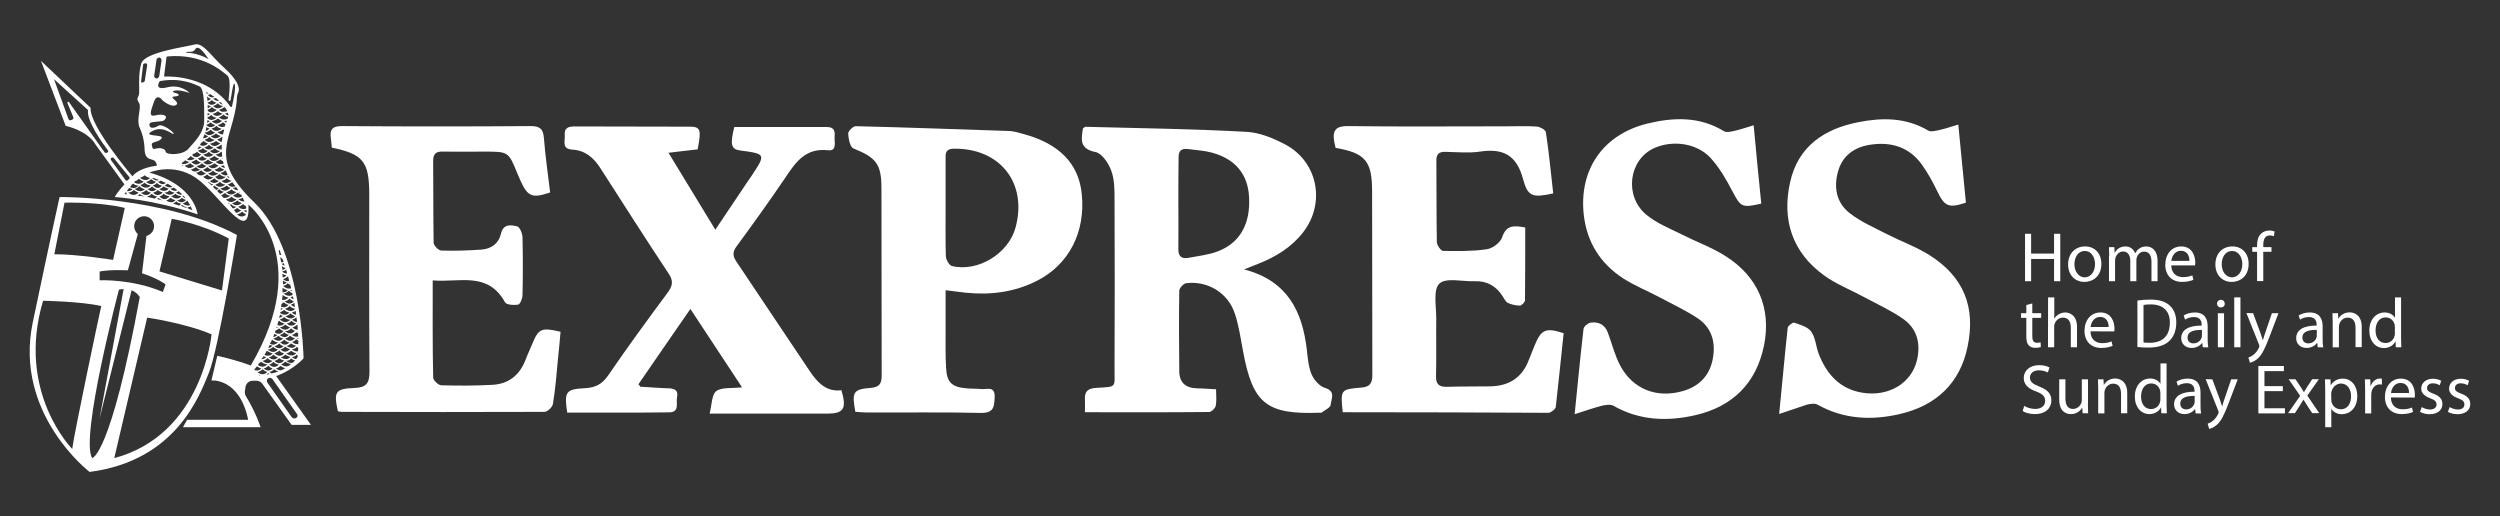 <?xml version="1.0" encoding="utf-8"?>
<!-- Generator: Adobe Illustrator 22.0.0, SVG Export Plug-In . SVG Version: 6.00 Build 0)  -->
<svg version="1.1" id="Layer_1" xmlns="http://www.w3.org/2000/svg" xmlns:xlink="http://www.w3.org/1999/xlink" x="0px" y="0px"
	 viewBox="0 0 2135.4 441" style="enable-background:new 0 0 2135.4 441;" xml:space="preserve">
<rect x="0" y="0" width="2135.4" height="441" fill="#333333" stroke="none"/>
<style type="text/css">
	.st0{fill:#FFFFFF;}
</style>
<g>
	<g>
		<path class="st0" d="M50.9,168.3c0,0-6.5,28.9-22.9,107s48.5,127.8,48.5,127.8c73.6-9.5,93.9-64.8,102-84.9s23.9-117.5,23.9-117.5
			C139.7,167.3,50.9,168.3,50.9,168.3z M114.6,193.2c0-4.8,3.8-8.5,8.5-8.5s8.5,3.8,8.5,8.5c0,4-2.8,7.3-6.5,8.3l-3.8,31.9
			c13.8,4.5,20.1,9.5,20.1,9.5l-2.3,6.5c-26.4-11.3-54-10-54-10v-7.5c9-1.8,24.1-1,24.1-1l8.5-30.9
			C115.9,198.2,114.6,195.9,114.6,193.2z M55.1,173.1c0,0,29.9-0.8,51.5,4.5l-10,44.4c0,0-31.6-5-50.2-4.8L55.1,173.1z M61.7,383.5
			c0,0-48.2-48.5-24.9-126.6c0,0,32.1,0.5,49.7,4.5C86.3,261.5,62.9,372,61.7,383.5z M78.7,391.3c-10.5-17.3,22.9-143.9,22.9-143.9
			c1.5-0.3,2.8-0.5,4-0.5L85,357.6l27.4-109.7c4.8,2,7,5.8,7,5.8C94.3,390,78.7,391.3,78.7,391.3z M97.6,391.3l28.1-120
			c0,0,33.1,4.8,55,14.3C180.7,285.8,173.1,371.2,97.6,391.3z M136.2,231.8l10.5-44.9c0,0,24.4,3.8,48.7,16.8l-5.8,44.4L136.2,231.8
			z"/>
		<path class="st0" d="M235.9,321.2c0,0,12.8-4,23.4-15.1c0,0-1.5-94.2-42.2-133.3s-18.1-53-14.8-87.1c0,0-0.3-3.8,1.3-7
			c1.5-3.5-0.5-10.3-12.1-20.8c-11.6-10.3-18.1-22.1-25.6-19.8c-7.5,2-42.4,6.5-45.2,16.1c-3,9.3-1.3,23.9-2,26.6
			c-0.8,2.8-2.5,3.3,0,7c2.5,3.8-2.3,13.3,0.3,20.6c0,0,4.3,8.3,4.5,19.1c0.3,11,7.5,7,9.5,11c2,3.8,1.3,2.8-3.8,3.8
			c-5,1-12.8,3.8-16.1,8.3c0,0-36.9-43.2-35.7-58.5L35,52l21.1,55.5c0,0,18.6,3.8,25.6,16.1l24.6,33.9c0,0-5.3,5.5-8.3,10.8
			c0,0,33.4,2,70.8,14.8c0,0-2.3-24.9-41.2-35.7c0,0,20.1-8.8,39.7,4.5s46.7,59.5,44.9,22.9c0,0,56.5,44.7,2,137.4
			c0,0-10.8-4.3-28.6-8.3l-5,21.1c0,0,23.9-2.5,31.4,33.6h-52.2l-3.5,6.3h66.3c0,0-3.8-12.1-12.6-26.6c-0.8-1.3-1-2.8-0.8-4.3
			l0.5-3.5c0.5-3,3-5.3,6.3-5.3h3c2,0,4,1,5,2.5l25.1,35.2h16.5L235.9,321.2z M125.7,55.8l-2,13.1c-0.3,0.8-0.8,1.5-1.8,1.5
			c-0.8,0-1.5,0-1.5,0s1.3-10.8,1.8-14.8c0-0.8,0.8-1.5,1.8-1.5C125.2,53.8,125.9,54.8,125.7,55.8z M115.4,154.7
			c1.3-0.3,2.3-1,3.3-2c0.8,0.8,2.3,1.8,4,2.3c-1.3,1.3-2.8,2-4.3,2l0,0c-1.5,0-3-0.8-4-1.3C114.9,155.5,115.1,155,115.4,154.7z
			 M145.5,166.3c-2.3,0.3-4.3-1.3-5-1.8c0,0,0,0,0.3,0c1.5,0,3-0.8,4-2c0.8,0.8,2.3,1.8,4.3,2C148,165.5,146.8,166.3,145.5,166.3z
			 M149.8,165.5c0.8,0.8,2.5,2,4.8,2l0,0h0.3l0,0c-1,1.3-2.3,2-3.5,2c-2.5,0.3-4.8-1.8-5.3-2C147.3,167.3,148.5,166.8,149.8,165.5z
			 M140.5,163c-1.8,0.3-3.5-0.8-4.5-1.5c1.3-0.3,2.5-1,3.8-2.3c0.8,0.5,2.3,1.5,4.3,2C143,162.3,141.8,163,140.5,163z M139,164.3
			c-1.3,1.5-2.8,2.3-4.3,2.3c-1.8,0-3.3-1.3-4-2c1.5-0.3,2.8-1,4-2.3C135.5,163,137.2,164,139,164.3z M134.7,160.5
			c-2,0-3.5-1.5-4.3-2c1.3-0.3,2.5-1,3.5-2.3c0.8,0.8,2.5,2.3,4.5,2.3C137.5,159.8,136.2,160.5,134.7,160.5z M133.7,161.5
			c-1.3,1.3-2.5,1.8-3.8,1.8c-1.8,0-3.3-1.3-4-1.8c1.5-0.3,2.8-1,4-2.3C130.5,160,132,161.3,133.7,161.5z M124.9,160.3L124.9,160.3
			c-2.5,0-4.3-1.5-5-2.3c1.3-0.3,2.5-1,3.5-2c0.8,0.8,2.8,2.3,5.3,2.3C127.7,159.8,126.4,160.3,124.9,160.3z M123.7,161.5
			c-1.3,1.3-2.3,1.8-3.8,1.8c0,0,0,0-0.3,0c-2,0-3.8-1.3-4.5-2c1.5-0.3,2.8-1,4-2.3C120.2,160,121.7,161.3,123.7,161.5z
			 M113.6,156.8c1,0.8,2.8,1.8,4.8,1.8c-1.3,1.3-2.8,2-4.3,2l0,0c-1,0-2.3-0.3-3-0.8C111.9,158.5,112.6,157.5,113.6,156.8z
			 M91.5,130.4c-0.8,0.5-1.8,0.3-2.3-0.5L58.9,87.2c-0.5-0.8-1.5,0-1.3,0.8l5,12.1c0.5,1-0.3,2-1.3,2.3l-1,0.3
			c-0.8,0.3-1.5-0.3-1.8-1L46.1,67.6L75.2,94c-1.5,9.3,12.8,28.9,16.8,34.2C92.8,128.9,92.5,129.9,91.5,130.4z M94.8,136.7
			c-0.5-0.5-0.3-1.3,0.3-1.8c0.5-0.5,1.5-0.5,2,0l13.3,16.3c0.5,0.5,0.5,1.5-0.3,1.8l-1,1c-0.5,0.5-1.5,0.5-2-0.3L94.8,136.7z
			 M106.3,165.8c0,0,0.3-0.5,1-1.5c0.3,0,0.8,0.3,1,0.3l0,0l-0.5,0.5c0,0,0.5,0.5,1,1C108.1,166,107.4,165.8,106.3,165.8z
			 M109.1,163.3c-0.3,0-0.5,0-0.8,0c0.5-0.8,1.3-1.8,2-2.8c0.8,0.5,2,0.8,3,1C111.9,162.8,110.6,163.3,109.1,163.3L109.1,163.3z
			 M112.9,166.3c-1.5-0.3-2.8-1.3-3.5-1.8c1.8,0,3.5-0.8,5-2.3c0.8,0.8,2.3,1.8,4,2.3c-1.3,1.3-2.8,2-4.3,2
			C113.6,166.6,113.1,166.3,112.9,166.3z M124.2,168.1c-2.3-0.5-4.5-0.8-6.8-1c0.8-0.3,1.3-0.8,1.8-1.3
			C120.2,166.3,121.9,167.6,124.2,168.1C124.2,167.8,124.2,168.1,124.2,168.1z M124.9,166.6c-2,0-3.8-1.3-4.5-2c1.5,0,3-1,4.5-2.3
			c0.8,0.8,2.3,2,4,2.3C127.7,165.8,126.4,166.6,124.9,166.6L124.9,166.6z M126.4,168.3c-0.3-0.3-0.5-0.5-0.8-0.5
			c1.5-0.3,2.8-1,4-2.3c0.8,0.8,2.5,2.3,4.8,2.3c-0.8,0.8-1.5,1.3-2.3,1.8C130.5,169.3,128.4,168.8,126.4,168.3z M139.2,171.3
			c-1.5-0.5-3.3-0.8-5-1.3c0.5-0.3,0.8-0.8,1.3-1C136.2,169.8,137.7,170.8,139.2,171.3L139.2,171.3z M140.5,170.1
			c-2,0-3.8-1.8-4.3-2.3c1.3-0.3,2.5-1,3.5-2.3c1,0.8,2.8,2,5,2C143.5,169.3,142,170.1,140.5,170.1L140.5,170.1z M141.8,171.3
			c1.3-0.3,2.5-1,3.8-2.3c0.8,0.5,2.3,1.5,4.3,2c-1,1-2,1.8-3.3,1.8C144.5,172.8,142.8,171.8,141.8,171.3z M153.1,175.6
			c-1.5-0.5-3.3-1-5.3-1.8c1-0.3,2-1,2.8-1.8c0.8,0.8,2.3,1.8,4.3,2C154.3,174.6,153.6,175.1,153.1,175.6z M159.1,177.6
			c-1.3-0.5-2.8-1-4.5-1.8c0.3-0.3,0.5-0.5,1-0.8c0.8,0.8,2.3,1.8,4,2C159.3,177.3,159.3,177.6,159.1,177.6z M164.4,179.6
			c0,0-1.3-0.5-3.8-1.5l0.3-0.3l-0.8-0.8h0.3l0,0c1,0,1.8-0.3,2.5-0.8C163.4,177.6,163.9,178.6,164.4,179.6z M159.6,170.8
			c1,1.3,1.8,2.8,2.8,4.3c-0.8,0.5-1.3,0.5-2,0.5c-2,0-3.8-1.5-4.3-2c1.5-0.3,2.8-1,4-2.5l-0.8-0.5
			C159.6,170.8,159.6,170.8,159.6,170.8z M158.8,170.8c-1,1.3-2.3,1.8-3.5,2c-1.8,0-3.3-1-4-1.8l0,0c1.5,0,3-0.8,4-2
			C156.1,169.6,157.3,170.3,158.8,170.8z M156.6,167.1c0.8,0.8,1.3,1.5,1.8,2.3c-1.5-0.5-2.5-1.8-2.5-1.8v-0.3
			C156.1,167.3,156.3,167.3,156.6,167.1z M155.6,166c-0.3,0-0.8,0.3-1,0.3c-2,0-3.8-1.5-4.3-2c0.8,0,1.5-0.5,2.3-1
			C153.6,164.3,154.6,165,155.6,166z M151.5,162.5c-0.8,0.3-1.3,0.5-2,0.5c-1.8,0-3.3-1-4-1.8l0,0c1,0,2-0.5,3-1
			C149.5,161,150.5,161.8,151.5,162.5z M147.3,159.5c-0.5,0.3-1.3,0.5-1.8,0.5c-2,0.3-4-1-4.8-1.8c0.8-0.3,1.8-0.8,2.5-1.3
			C144.5,157.8,146,158.5,147.3,159.5z M141.8,156.3c-1,0.5-1.8,1-2.8,1c-1.8,0-3.3-1.3-4-2c0.8-0.3,1.5-0.5,2.3-1
			C139,155,140.2,155.5,141.8,156.3z M131,152c1.5,0.5,3,1,4.8,1.8c-0.5,0.3-1.3,0.3-1.8,0.3c-1.8,0-3.3-1.3-4-1.8
			C130.5,152,130.7,152,131,152z M133.2,155.3c-1.3,1.3-2.5,1.8-3.8,2c-2,0-3.8-1.3-4.8-2c1.5,0,3-1,4.5-2.3
			C130,153.7,131.2,154.7,133.2,155.3z M128.2,152c-1.3,1.3-2.3,1.8-3.8,1.8c0,0,0,0-0.3,0c-2,0-3.8-1.3-4.5-2c1.3-0.3,2.8-1,3.8-2
			h0.3C124.7,150.7,126.2,151.7,128.2,152z M210.3,178.1c-0.8,0.3-1.5,0.5-2.5,0.5l0,0c-1.5,0-3-0.8-4.3-2c1.8-0.5,3.3-1.5,4-2.3
			c0.8,0.8,1.5,1.3,2.3,1.5C210.3,176.6,210.3,177.3,210.3,178.1z M202,175.3L202,175.3c-1.5,0-2.8-0.8-3.8-1.8
			c2-0.3,3.8-1.5,4.5-2.3c1.3,1.3,2.5,1.8,4,2.3C205.8,174.1,204,175.3,202,175.3z M209.6,174.1c-0.3-0.3-0.5-0.3-0.8-0.5
			c0.3,0,0.3,0,0.5,0C209.3,173.6,209.3,173.8,209.6,174.1z M208.8,172.1c-0.3,0-0.5,0-0.8,0l0,0c-1.5,0-3-0.8-4.5-2
			c1.5,0,2.8-0.8,3.8-1.3C207.8,170.1,208.3,171.1,208.8,172.1z M206.8,167.8c-1,0.5-2.3,1-3.5,1l0,0c-1.5,0-3-0.8-4.3-2
			c1.8-0.5,3.3-1.5,4-2.3c1,1,2.3,1.5,3.3,2C206.3,167.1,206.5,167.3,206.8,167.8z M168.4,129.6c1,1.3,2.3,2,3.5,2.3
			c-0.5,0.5-2.3,2.3-4.3,2.3l0,0c-1.3,0-2.5-0.5-3.5-1.8c0.3-0.3,0.8-0.8,1-1C166.6,131.1,167.9,130.1,168.4,129.6z M167.4,128.9
			C167.6,128.6,167.6,128.6,167.4,128.9C167.6,128.6,167.6,128.6,167.4,128.9C167.6,128.6,167.6,128.6,167.4,128.9z M174.1,120.3
			c1,1.3,2.3,1.8,3.5,2.3c-0.8,0.8-2.3,2-4.3,2c-0.8,0-1.8-0.3-2.5-0.8c0.3-0.5,0.8-1.3,1-1.8C172.9,121.4,173.6,120.8,174.1,120.3z
			 M172.9,119.6C173.1,119.6,173.1,119.3,172.9,119.6C173.1,119.3,173.1,119.3,172.9,119.6C173.1,119.3,173.1,119.6,172.9,119.6z
			 M187,146.7C187,146.7,186.7,146.7,187,146.7c-1.5,0-2.8-0.8-3.8-1.8c2-0.3,3.8-1.5,4.5-2.3c1.3,1.3,2.5,1.8,4,2.3
			C190.7,145.5,189,146.7,187,146.7z M187.5,148.7c1.5,1.5,3.3,2.3,5.3,2.3c-0.8,0.8-2.8,2.3-5,2.3c-1.5,0-2.8-0.8-4-2.3
			C185.4,150.5,186.7,149.5,187.5,148.7z M177.2,101c0-0.3,0-0.5,0-0.8c1.5-0.5,2.8-1.5,3.3-2c1.3,1.5,2.8,2.3,4.5,2.3
			c-0.8,0.8-2.8,2-4.8,2C179.2,102.3,178.2,101.8,177.2,101z M179.2,103.3c-0.5,0.5-1.3,1.3-2.3,1.8c0-0.8,0.3-1.8,0.3-2.5
			C177.7,102.8,178.4,103.3,179.2,103.3z M177.4,92.5c0-1,0-2,0-3c1,0.8,1.8,1,2.8,1.3C179.4,91.2,178.7,92,177.4,92.5z M177.4,96.5
			c0.8,0.5,1.5,0.8,2,0.8c-0.5,0.5-1.3,1-2.3,1.5C177.4,98,177.4,97.2,177.4,96.5z M180.4,96c-1,0-2-0.5-3-1.3c0-0.3,0-0.8,0-1
			c1.8-0.5,3-1.5,3.5-2.3c1.3,1.3,2.8,2,4.3,2.3C184.4,94.5,182.4,96,180.4,96z M180.9,89.5c-1.3,0-2.5-0.5-3.8-1.8l0,0
			c1.8-0.5,3.3-1.5,3.8-2.3c1.3,1.3,2.5,2,4,2.3C184.2,88.2,182.7,89.5,180.9,89.5z M177.2,86.2c0-1.3-0.3-2.8-0.5-4l0,0
			c1,1.3,2.3,1.8,3.5,2.3C179.7,84.7,178.4,85.9,177.2,86.2z M179.9,104.5c1.3,1.3,2.5,2,4,2.3c-0.8,0.8-2.3,1.8-4,1.8
			c-1.3,0-2.3-0.5-3.5-1.5c0-0.3,0-0.3,0-0.5C178.2,106,179.2,105,179.9,104.5z M184.9,107.5c1.3,1.5,2.8,2.3,4.5,2.3
			c-0.8,0.8-2.5,2-4.5,2c0,0,0,0-0.3,0c-1.3,0-2.8-0.8-3.8-2C182.7,109.3,184.2,108.3,184.9,107.5z M189,129.6
			c0.3,0,0.3,0.3,0.5,0.3c0,1.3,0.3,2.5,0.3,3.8c-0.5,0-0.8,0.3-1.3,0.3l0,0c-1.5,0-3-0.8-4.3-2C186.2,131.9,188,130.4,189,129.6z
			 M188.2,127.6c-1.3,0-2.5-0.8-3.8-1.8c2-0.3,3.8-1.5,4.5-2.3c0.3,0,0.3,0.3,0.5,0.3c0,1.3,0,2.5,0,3.8
			C189,127.6,188.7,127.6,188.2,127.6L188.2,127.6z M190,135.2c0,0.3,0,0.5,0,0.8c-0.3-0.3-0.5-0.5-0.8-0.5
			C189.5,135.4,189.7,135.2,190,135.2z M189.5,121.1c-1.5,0-2.8-0.8-4-2c1.8-0.5,3.3-1.5,4-2.3c0.3,0.3,0.3,0.3,0.5,0.3
			C189.7,118.6,189.7,119.8,189.5,121.1z M188.2,122.4c-0.8,0.5-2.5,2.3-4.8,2.3c0,0,0,0-0.3,0c-1.3,0-2.5-0.8-3.8-2
			c2.3-0.3,4.3-1.5,5.3-2.3C185.7,121.4,187,122.1,188.2,122.4z M183.4,126.6c1.3,1.5,2.8,2.3,4.5,2.3c-0.8,0.8-2.5,2-4.5,2
			c0,0,0,0-0.3,0c-1.3,0-2.8-0.8-3.8-2C181.2,128.4,182.7,127.4,183.4,126.6z M182.4,131.9c-0.8,0.8-2.8,2.3-5,2
			c-1.5,0-2.8-0.8-3.8-2c2.3,0,4-1.5,4.8-2.3C179.7,131.1,180.9,131.9,182.4,131.9z M183.2,133.2c1.3,1.3,2.5,1.8,4,2.3
			c-0.8,0.8-2.5,2-4.5,2c0,0,0,0-0.3,0c-1.3,0-2.5-0.8-3.8-1.8C180.7,134.9,182.4,133.9,183.2,133.2z M188.2,136.2
			c0.8,0.8,1.5,1.3,2.3,1.5c0.3,0.8,0.3,1.5,0.5,2c-0.8,0.3-1.5,0.5-2.5,0.5l0,0c-1.5,0-3-0.8-4.3-2
			C186,137.9,187.5,136.7,188.2,136.2z M190.5,114.8c-0.3,0-0.3,0-0.5,0l0,0c-1.5,0-3-0.8-4.3-2c2.3-0.3,4-1.5,5-2.3
			c0.3,0.3,0.5,0.5,0.8,0.8C191,112.3,190.7,113.6,190.5,114.8z M188.5,116.1c-0.8,0.8-2.5,2-4.5,2c0,0,0,0-0.3,0
			c-1.3,0-2.5-0.8-3.8-1.8c2-0.3,3.8-1.5,4.5-2.3C185.7,115.1,187.2,115.8,188.5,116.1z M183.4,119.3c-0.8,0.8-2.8,2-4.8,2
			c-1.3,0-2.8-0.8-3.8-2c1.8-0.3,3.3-1.5,4-2.3C180.4,118.6,181.9,119.3,183.4,119.3z M182.4,125.9c-0.8,0.8-2.3,1.8-4,1.8
			c-1.3,0-2.5-0.5-3.8-1.8c1.8-0.5,3.3-1.5,3.8-2.3C179.7,124.9,180.9,125.6,182.4,125.9z M177.4,128.9c-0.8,0.8-2.3,2-4,2
			c-1.5,0-3-0.8-4.3-2.3c2-0.3,3.5-1.5,4.3-2C174.7,127.9,176.2,128.6,177.4,128.9z M176.7,135.4c-0.8,0.8-2.3,1.8-4,1.8
			c-1.3,0-2.5-0.5-3.8-1.8c1.8-0.5,3.3-1.5,3.8-2.3C173.9,134.4,175.2,135.2,176.7,135.4z M177.7,136.2c1.3,1.5,2.8,2.3,4.5,2.3
			c-0.8,0.8-2.8,2-4.8,2c-1.3,0-2.8-0.8-3.8-2C175.4,138.2,176.9,136.9,177.7,136.2z M183.2,139.4c1.3,1,2.3,1.8,3.5,2
			c-0.8,0.5-2.5,2.3-4.8,2.3c0,0,0,0-0.3,0c-1.3,0-2.5-0.8-3.8-2C180.4,141.7,182.2,140.2,183.2,139.4z M188.5,141.7
			c1,0,2-0.3,2.8-0.5c0.3,0.8,0.5,1.5,0.8,2.3C190.7,143.2,189.5,142.7,188.5,141.7z M191.2,109.5c0.3,0,0.3,0,0.3,0v0.3
			C191.5,109.8,191.5,109.8,191.2,109.5z M189.7,108.5L189.7,108.5c-1.5,0-2.8-0.8-3.8-1.8c2-0.3,3.8-1.5,4.5-2.3
			c0.8,0.8,1.5,1.3,2.3,1.5c-0.3,0.5-0.5,1.3-0.5,2C191.5,108.3,190.7,108.5,189.7,108.5z M184.9,105.5
			C184.7,105.5,184.7,105.5,184.9,105.5c-1.5,0-2.8-0.8-4-2c2.3-0.3,4.3-1.5,5.3-2.3c1.3,1,2.3,1.8,3.5,2
			C189,103.8,187.2,105.5,184.9,105.5z M185.4,99L185.4,99c-1.5,0-2.8-0.8-3.8-1.8c2-0.3,3.8-1.5,4.5-2.3c1.3,1.3,2.5,1.8,4,2.3
			C189.2,97.7,187.5,99,185.4,99z M187,93.7c2-0.3,3.8-1.5,4.5-2.3c0.3,0.3,0.5,0.5,0.8,0.5c0.8,1,1.3,2,1.8,3
			c-0.8,0.3-1.8,0.5-2.8,0.5l0,0C189.7,95.7,188.2,95.2,187,93.7z M186,92.5L186,92.5c-1.5,0-2.8-0.8-4-2c1.8-0.3,3.3-1.5,4-2.3
			c1.3,1.5,2.8,2.3,4.5,2.3C189.5,91.5,188,92.5,186,92.5z M187,87.5c0.5,0,0.8-0.3,1.3-0.3c0.8,0.8,1.3,1.3,2,2
			C189,89.2,188,88.5,187,87.5z M186,86.2L186,86.2c-1.5,0-2.8-0.8-4-2c0.8,0,1.8-0.3,2.3-0.5c1,0.8,1.8,1.5,2.8,2.3
			C186.7,86.2,186.5,86.2,186,86.2z M181.4,83.2c-1.3,0-2.8-0.8-3.8-2c0.8-0.3,1.3-0.5,2-0.8c1,0.8,2.3,1.5,3.5,2.3
			C182.7,82.9,181.9,83.2,181.4,83.2z M176.7,79.9h-0.3c0-0.5,0-0.8-0.3-1.3c0,0,0.8,0.3,2,1C177.7,79.9,177.2,79.9,176.7,79.9z
			 M176.2,108.5c1,0.8,1.8,1,2.8,1.3c-0.5,0.5-1.8,1.8-3.3,2C175.9,110.6,176.2,109.5,176.2,108.5z M179.9,110.8
			c1.3,1.3,2.5,2,3.8,2.3c-0.8,0.8-2.8,2.3-5,2.3c-1.3,0-2.5-0.8-3.8-1.8v-0.3C177.4,112.8,179.2,111.6,179.9,110.8z M177.9,116.3
			c-0.8,0.8-2.3,1.8-4,1.8c-0.3,0-0.3,0-0.5,0c0.5-1,0.8-2.3,1.3-3.5C175.7,115.6,176.9,116.1,177.9,116.3z M172.1,125.9
			c-0.8,0.5-2,1.3-3.5,1.5c0.5-0.8,1-1.5,1.5-2.3C170.9,125.4,171.4,125.6,172.1,125.9z M166.4,135.4c-1,0.8-2.8,1.5-4.5,1.5
			c-0.8,0-1.5-0.3-2.3-0.8c1-0.8,2.3-1.5,3.3-2.8C164.1,134.4,165.4,135.2,166.4,135.4z M167.6,136.2c1.3,1.3,2.5,2.3,4,2.3
			c-0.8,0.8-2.3,2-4,2c-1.5,0-3-0.8-4.3-2.3C165.4,137.9,166.9,136.7,167.6,136.2z M172.6,139.4c1,1.3,2.3,1.8,3.5,2.3
			c-0.8,0.8-2.3,2-4.3,2c-1.3,0-2.8-0.5-4-2C170.1,141.7,171.9,140.2,172.6,139.4z M177.2,142.7c1.3,1.3,2.5,2,4,2.3
			c-0.8,0.8-2.3,1.8-4,1.8c-1.3,0-2.5-0.5-3.8-1.8C174.9,144.5,176.4,143.4,177.2,142.7z M181.9,145.7c1.3,1.5,2.8,2.3,4.5,2.3
			c-0.8,0.8-2.5,2-4.5,2c0,0,0,0-0.3,0c-1.3,0-2.8-0.8-3.8-2C179.9,147.7,181.2,146.5,181.9,145.7z M187,154.5
			c-0.8,0.8-2.3,1.8-4,1.8c-1.3,0-2.5-0.5-3.8-1.8c1.8-0.5,3.3-1.5,3.8-2.3C184.2,153.5,185.4,154.2,187,154.5z M188,155.3
			c1.3,1.5,2.8,2.3,4.5,2.3c-0.8,0.8-2.8,2-4.8,2c-1.3,0-2.8-0.8-3.8-2C185.7,157.3,187.2,156,188,155.3z M193.5,158.5
			c1.3,1,2.3,1.8,3.5,2c-0.8,0.5-2.5,2.3-4.8,2.3c0,0,0,0-0.3,0c-1.3,0-2.5-0.8-3.8-2C190.7,160.8,192.5,159.3,193.5,158.5z
			 M197.8,161.8c1.3,1.3,2.5,1.8,4,2.3c-0.8,0.8-2.5,2-4.5,2c0,0,0,0-0.3,0c-1.3,0-2.5-0.8-3.8-1.8
			C195.5,163.5,197,162.3,197.8,161.8z M204.3,163.8c0.3,0.3,0.5,0.5,0.5,1c-0.3-0.3-0.8-0.5-1-0.8
			C204,163.8,204.3,163.8,204.3,163.8z M203.5,162.5c-0.3,0-0.3,0-0.5,0l0,0c-1.5,0-3-0.8-4.3-2c1,0,2.3-0.3,3-0.8
			C202.5,161,203,161.8,203.5,162.5z M199.3,156.8c0.5,0.8,1.3,1.5,1.8,2.3c-0.8,0.3-1.5,0.5-2.3,0.5l0,0c-1.5,0-3-0.8-4.3-2
			c1.8-0.5,3-1.5,4-2C198.5,155.8,198.8,156.3,199.3,156.8z M193,156.3C192.7,156.3,192.7,156.3,193,156.3c-1.5,0-2.8-0.8-3.8-1.8
			c2-0.3,3.8-1.5,4.5-2.3c1.3,1.3,2.5,1.8,4,2.3C196.5,155,194.7,156.3,193,156.3z M196.2,152.5c-0.8-0.3-1.5-1-2.3-1.8
			c0.5,0,0.8-0.3,1-0.3C195.5,151.2,196,152,196.2,152.5z M194.5,149.5c-0.5,0.3-1.3,0.3-1.8,0.3l0,0c-1.5,0-3-0.8-4.3-2
			c1.8-0.5,3.3-1.5,4-2.3c0.3,0.3,0.3,0.3,0.5,0.3C193.5,147.2,194,148.2,194.5,149.5z M193.2,104.8c-0.5-0.3-1.3-0.8-1.8-1.3
			c1,0,1.8-0.3,2.5-0.5C193.5,103.5,193.5,104,193.2,104.8z M194.5,101.3c-0.8,0.5-2,0.8-3.3,0.8l0,0c-1.5,0-3-0.8-4.3-2
			c1.8-0.5,3.3-1.5,4-2.3c1.3,1.3,2.5,1.8,4,2C194.7,100.3,194.7,100.8,194.5,101.3z M192,97c1,0,1.8-0.3,2.5-0.8
			c0.3,0.8,0.5,1.5,0.8,2.3C194.2,98.5,193.2,98,192,97z M167.1,41.7c2.8-4.5,11,8.8,11,8.8c-9.8-5.8-19.6-5.5-19.6-5.5
			C161.1,42.8,164.1,46.3,167.1,41.7z M140.2,64.6l2-15.6c0-0.5,0.5-0.8,0.8-0.8c30.1-2.8,47.2,13.1,51.2,16.3
			c3.5,2.8,1.3,17.8,1,20.6c0,0.3,0,0.5,0.3,0.8c0.5,0.5,1.5,0.3,1.5-0.5c0.8-4.8,2.5-17.1,3.5-13.3c1,3.8-1.3,14.3-2.3,18.6
			c-0.3,0.8-1,1-1.5,0.3c-18.1-25.6-49.5-25.9-55.5-25.6C140.5,65.6,140.2,65.1,140.2,64.6z M131.7,64.6l2-13.6
			c0.3-1,0.8-1.5,1.8-1.8l0,0c1.5-0.3,2.5,1,2.5,2.3l-2,13.6c-0.3,0.8-0.8,1.5-1.5,1.8C133,67.4,131.5,66.1,131.7,64.6z
			 M141.5,129.6c-0.3-2.8-4.8-3.5-7.8-2.8c-3,0.8-3.3,0.8-4-2.8c-0.8-3.5,5.8-2,8.3-5.8c2.8-3.8-17.8-1-7.8-6.3s18.3,4.5,18.1,2.3
			c-0.3-2-9.8-8.5-12.6-7c-2.8,1.8-7.3,3.3-8,0c-0.8-3.3,3.5-2.8,6.5-3.3c2.8-0.5,5.8,0.3,7.3-2.8c1.5-2.8-3.3-4-9-2.5
			c-5.8,1.3-3.8-3.5-1-11.6c2.8-8,7.3-1.3,7.3-1.3s7.5,6.5,11.6,4c4-2.8-7.3-6.8-1.3-7.3s3.5-2.5-0.3-3.3c-3.5-0.8,1-4,13.1,0.3
			c0,0-7-7.8-19.1-4.8c-12.1,3-6.3-5.3-6.3-5.3c17.6-3.3,29.4,2.5,33.9,4.5s4,19.6,4,28.9c0.3,9.3-7,17.3-12.6,23.4
			C156.8,133.2,141.8,132.4,141.5,129.6z M156.1,141.7c-0.3-0.3-0.8-0.5-0.8-0.8c0.5,0.3,0.8,0.3,1.3,0.3
			C156.3,141.4,156.3,141.7,156.1,141.7z M156.8,140.2c-0.5,0-1.3-0.3-1.8-0.5c0.5-0.8,1.8-1.5,3.3-2.8c1,0.8,2,1.3,3.3,1.3
			c0,0,0,0,0.3,0C161.1,138.9,159.1,140.2,156.8,140.2z M157.8,141.4c2.3-0.3,4-1.5,4.8-2c1,1.3,2.3,2,3.5,2.3c-1,0.8-2.8,2-4.8,1.8
			C160.1,143.2,158.8,142.7,157.8,141.4z M166.4,146.5c-1.3,0-2.5-0.8-3.3-1.8c1.8-0.3,3.3-1.3,4.3-2c1.3,1.3,2.5,2,3.8,2.3
			C169.9,145.5,168.1,146.5,166.4,146.5z M169.9,149.5c-0.5-0.3-0.8-0.5-1.3-1c-0.3-0.3-0.5-0.5-1-1c2-0.3,3.5-1.5,4.3-2
			c1.3,1.3,2.5,2.3,4,2.3c-0.8,0.8-2.3,2-4,2C171.4,150,170.6,149.7,169.9,149.5z M173.6,151c1.5-0.5,2.8-1.5,3.3-2
			c1.5,1.5,3,2.3,4.8,2.3c0.3,0,0.3,0,0.5,0c-0.8,0.8-2.3,2-4.3,2l0,0C176.4,153.2,175.2,152.5,173.6,151z M176.4,154.7l-0.3-0.3
			C176.4,154.5,176.7,154.5,176.4,154.7C176.7,154.5,176.7,154.5,176.4,154.7z M177.7,155.5c0.3,0,0.3-0.3,0.5-0.3
			c1.3,1.3,2.5,2.3,4,2.3c-0.3,0.3-0.8,0.5-1.3,1C179.7,157.5,178.7,156.5,177.7,155.5z M181.9,159.5c0.5-0.3,0.8-0.8,1.3-1
			c1,1.3,2.3,1.8,3.5,2.3c-0.3,0.5-1,1-2,1.5C183.7,161.3,182.7,160.3,181.9,159.5z M185.4,163c0.8-0.5,1.5-1,1.8-1.5
			c1.3,1.3,2.5,2,4,2.3c-0.8,0.5-1.8,1.5-3.3,1.8C187.2,164.8,186.5,164,185.4,163z M192,169.1c-0.5,0-0.8,0-1.3-0.3
			c-0.5-0.8-1.3-1.3-1.8-2c1.5-0.5,2.5-1.5,3.3-2c1.3,1.5,2.8,2.3,4.5,2.3C196,167.8,194.2,169.1,192,169.1
			C192.2,169.1,192.2,169.1,192,169.1z M195.5,174.1c-0.3-0.3-0.5-0.8-0.8-1c0.5,0.3,1,0.3,1.5,0.5
			C196,173.8,195.7,174.1,195.5,174.1z M193,170.3c2.3-0.3,4-1.5,4.8-2.3c1.3,1.3,2.8,2,4.3,2.3c-0.5,0.5-2.8,2.3-5,2.3
			C195.5,172.3,194.2,171.6,193,170.3z M196.5,175.1c0.3-0.3,0.5-0.5,0.8-0.8c1.3,1.5,2.8,2.3,4.5,2.3c-0.5,0.5-1.5,1.3-2.8,1.5
			C198.3,177.3,197.3,176.3,196.5,175.1z M199.8,179.4c1.3-0.5,2.3-1.3,2.8-1.8c1.3,1,2.3,1.8,3.5,2c-0.5,0.5-2.5,2-4.5,2.3
			C201.3,181.1,200.5,180.4,199.8,179.4z M209.6,183.9c-0.8,0.5-2,1-3,1c0,0,0,0-0.3,0c-1,0-2.3-0.5-3.3-1.3
			c-0.3-0.3-0.3-0.3-0.5-0.5c2-0.5,3.5-1.5,4.3-2.3c1,1,2,1.5,3,2C210.1,183.1,209.8,183.6,209.6,183.9z M210.6,181.4
			c-0.8-0.3-1.8-0.8-2.5-1.5c1,0,1.8-0.3,2.5-0.5C210.6,180.1,210.6,180.9,210.6,181.4z M237.7,211.2v-0.3
			C237.7,210.7,237.7,211,237.7,211.2L237.7,211.2z M231.9,319c-0.8-0.5-1.5-1-1.8-1.3c1.5-0.3,2.8-1,4-2.3c0.8,0.5,2,1.5,3.8,1.8
			C236.2,318,234.2,318.5,231.9,319z M241.7,239.6c0.8,0.8,2,1.3,3.3,1.5c-1,1-2,1.8-3.3,1.8C241.7,241.9,241.7,240.9,241.7,239.6z
			 M245.7,247.9c-1.3,1.3-2.3,1.8-3.8,1.8c0,0,0,0-0.3,0h-0.3c0-1.3,0-2.5,0-3.8C242.5,246.7,244,247.4,245.7,247.9z M241.4,236.9
			c0-1,0-2-0.3-3c1,0.5,2.3,1,3.5,1.3C244,236.1,242.7,236.9,241.4,236.9z M241.4,251.9c1,0.8,2.8,2,5,2.3c-1.3,1.3-2.5,1.8-3.8,2
			c0,0,0,0-0.3,0c-0.5,0-1,0-1.5-0.3C241.2,254.4,241.4,253.2,241.4,251.9z M241.4,257.2c-0.3,0.3-0.3,0.3-0.5,0.5
			c0-0.3,0-0.3,0-0.5C241.2,257.2,241.2,257.2,241.4,257.2z M242.5,258.2c0.8,0.8,2.3,2,4,2.3c-1.3,1.3-2.5,1.8-3.8,2c0,0,0,0-0.3,0
			c-0.8,0-1.5-0.3-2.3-0.5c0-0.8,0.3-1.5,0.3-2.3C241.2,259.2,241.9,258.7,242.5,258.2z M241.7,263.5c-0.8,0.5-1.3,1-2,1.5
			c0-0.5,0.3-1.3,0.3-1.8C240.7,263.5,241.2,263.5,241.7,263.5z M242.7,264.7c0.8,0.8,2.5,2,4.5,2.3c-1.3,1.3-2.3,1.8-3.8,1.8
			c0,0,0,0-0.3,0c-1.5,0-3-0.8-3.8-1.5c0-0.3,0-0.5,0.3-0.8C240.7,266.2,241.7,265.5,242.7,264.7z M234.4,308.2c1.5-0.3,2.8-1,4-2.3
			c0.8,0.5,2.3,1.8,4.3,2c-1.3,1.5-2.8,2.3-4.3,2.3C236.7,310.2,235.2,308.9,234.4,308.2z M238.2,311.4c-1.3,1.3-2.5,2-4,2
			c-2,0-3.5-1.5-4.3-2c1.3-0.3,2.5-1,3.5-2.3C234.4,309.9,235.9,311.2,238.2,311.4z M243.5,296.1c0.8,0.5,2.3,1.8,4.3,2
			c-1.3,1.5-2.8,2.3-4.3,2.3c-1.8,0-3.3-1.3-4-2C240.9,298.4,242.2,297.6,243.5,296.1z M243.5,294.4c-2,0-3.5-1.5-4.3-2
			c1.3-0.3,2.5-1,3.5-2.3c0.8,0.8,2.5,2.3,4.5,2.3C246.2,293.6,244.7,294.4,243.5,294.4z M242.7,301.9c-1.3,1.5-2.8,2-4,2l0,0
			c-2,0-3.5-1.5-4.3-2.3c1.5-0.3,3-1,4.3-2.3C239.2,300.4,240.7,301.4,242.7,301.9z M239.9,305.2c1.3-0.3,2.5-1,3.8-2.3
			c0.8,0.5,2.3,1.5,4.3,2c-1,1-2,1.8-3.3,1.8C242.5,306.7,240.7,305.9,239.9,305.2z M244.5,301.9c1.5-0.3,2.8-1,4-2.3
			c0.8,0.5,2.5,1.8,4.5,2l0,0c-1,1.3-2.3,2-3.5,2C247.2,303.7,245.2,302.4,244.5,301.9z M244.7,295.6c1.3-0.3,2.5-1,3.8-2.3
			c0.8,0.5,2.3,1.5,4.3,2c-1,1-2,1.8-3.3,1.8C247.5,297.1,245.7,296.1,244.7,295.6z M247.7,291.1c-1.8,0-3.3-1.3-4-2
			c1.5-0.3,2.8-1,4-2.3c0.8,0.5,2.3,1.8,4.3,2C250.7,290.3,249.2,291.1,247.7,291.1z M247.7,284.8c-2,0-3.5-1.5-4.3-2
			c0.3,0,0.3,0,0.5,0c1.8,0,3.3-0.8,4.8-2.3c0.8,0.8,1.8,1.8,3.3,2C250.7,284.1,249.2,284.8,247.7,284.8
			C248,284.8,247.7,284.8,247.7,284.8z M245,276.3c1.5-0.3,2.8-1,4-2.3c0.8,0.8,2,1.8,3.8,2.3c-1.3,1.3-2.5,1.8-3.8,1.8
			C247,278.3,245.7,277,245,276.3z M248.5,272c-2,0-3.8-1.3-4.8-2c1.5,0,3-1,4.5-2.3c0.8,0.8,2.3,2,4,2.3
			C251,271.3,249.7,271.8,248.5,272z M241.7,269.8c-1,1-2.3,1.5-3.3,1.8c0.3-1,0.5-2,0.8-3C239.9,269.3,240.7,269.8,241.7,269.8z
			 M242.7,270.8c0.8,0.8,2.8,2.3,5.3,2.3c-1.3,1.3-2.5,1.8-3.8,2c0,0,0,0-0.3,0c-2.3,0-4.3-1.5-4.8-2.3
			C240.2,272.5,241.4,272,242.7,270.8z M247.7,279.6c-1.3,1.3-2.5,1.8-3.8,2c0,0,0,0-0.3,0c-2,0-3.8-1.3-4.5-2c1.5,0,3-1,4.5-2.3
			C244.5,278,246,279,247.7,279.6z M246.7,286.1c-1.3,1.3-2.5,2-3.8,1.8c-1.8,0-3.3-1.3-4-1.8c1.5-0.3,2.8-1,4-2.3
			C243.5,284.6,245,285.6,246.7,286.1z M241.9,289.1c-1.3,1.3-2.5,1.8-3.8,2c-2,0-3.8-1.3-4.8-2c1.5,0,3-1,4.5-2.3
			C238.7,287.6,239.9,288.8,241.9,289.1z M238.4,293.4c0.8,0.8,2,1.8,3.8,2.3c-1.3,1.3-2.5,1.8-3.8,1.8c-1.8,0-3.3-1.3-4-1.8
			C235.9,295.4,237.4,294.6,238.4,293.4z M237.4,298.6c-1.3,1.3-2.5,1.8-3.8,2c0,0,0,0-0.3,0c-2,0-3.8-1.3-4.5-2c1.5,0,3-1,4.5-2.3
			C234.2,297.1,235.7,298.1,237.4,298.6z M237.4,305.2c-1.3,1.3-2.5,2-3.8,1.8c-1.8,0-3.3-1.3-4-1.8c1.5-0.3,2.8-1,4-2.3
			C234.2,303.7,235.7,304.7,237.4,305.2z M232.7,308.2c-1.3,1.3-2.5,1.8-3.8,2c-2,0-3.8-1.3-4.8-2c1.5,0,3-1,4.5-2.3
			C229.4,306.7,230.6,307.9,232.7,308.2z M229.1,312.4c0.8,0.8,2,1.8,3.8,2.3c-1.3,1.3-2.5,1.8-3.8,1.8c-1.8,0-3.3-1.3-4-1.8
			C226.6,314.5,228.1,313.7,229.1,312.4z M242.5,315.2c-0.5,0.3-1,0.5-1.5,0.8c-0.3,0-0.5,0-0.8,0.3c-1.8,0.3-3.5-0.8-4.5-1.5
			c1.3-0.3,2.5-1,3.8-2.3c0.8,0.5,2.3,1.5,4.3,2C243,314.7,242.7,315,242.5,315.2z M248,311.4c-0.5,0.3-0.8,0.8-1.3,1
			c-0.5,0.3-1,0.5-1.8,0.5c-2,0.3-4-1-4.8-1.8c1.3-0.3,2.3-1,3.5-2.3c0.8,0.8,2.8,1.8,4.8,2C248.2,311.2,248.2,311.4,248,311.4z
			 M250.2,309.7c-0.3,0-0.5,0.3-0.8,0.3c-2.3,0.3-4.3-1.3-5-1.8c0,0,0,0,0.3,0c1.5,0,3-0.8,4-2c0.8,0.5,2,1.5,3.5,1.8
			C251.5,308.4,251,308.9,250.2,309.7z M254.3,304.7c0,0-0.3,0.8-1.3,2c-1.5,0-3-1-3.5-1.8l0,0c1.5,0,3-0.8,4-2
			c0.3,0.3,0.5,0.5,0.8,0.8C254.3,303.9,254.3,304.2,254.3,304.7z M254.5,301.9c-0.3-0.3-0.3-0.3-0.5-0.5h0.3l0,0
			C254.5,301.6,254.5,301.9,254.5,301.9z M254.5,300.1h-0.3c-2.3,0.3-4.3-1.3-5-1.8c0,0,0,0,0.3,0c1.5,0,3-0.8,4-2
			c0.3,0.3,0.8,0.5,1.3,1C254.8,298.1,254.5,299.1,254.5,300.1z M254.8,295.6c-0.3,0-0.3-0.3-0.5-0.3l0,0c0.3,0,0.3,0,0.5,0
			C254.8,295.4,254.8,295.4,254.8,295.6z M254.8,293.9c-0.3,0-0.3,0-0.5,0c-2,0.3-4-1-4.8-1.8c1.3-0.3,2.3-1,3.5-2.3
			c0.5,0.3,1,0.8,2,1.3C254.8,292.1,254.8,292.9,254.8,293.9z M254.8,289.6c-0.5-0.3-1-0.5-1.3-0.8c0,0,0,0,0.3,0s0.8,0,1-0.3
			C254.8,289.1,254.8,289.3,254.8,289.6z M254.8,287.3c-0.3,0-0.8,0.3-1,0.3c-1.8,0.3-3.5-0.8-4.5-1.5c1.3-0.3,2.5-1,3.8-2.3
			c0.5,0.3,1,0.8,1.8,1C254.5,285.6,254.5,286.6,254.8,287.3z M254.5,283.3c-0.3-0.3-0.5-0.3-0.8-0.5l0,0c0.3,0,0.5,0,0.5,0
			C254.5,282.8,254.5,283.1,254.5,283.3z M254,277.3c0.3,1.5,0.3,2.8,0.3,4.3c-0.3,0-0.3,0-0.5,0c-1.8,0-3.3-1.3-4-2
			C251.2,279.3,252.5,278.5,254,277.3C253.8,277.3,254,277.3,254,277.3z M253.2,271c0.3,1.3,0.3,2.8,0.5,4c-2,0-3.5-1.5-4.3-2
			C250.7,272.8,252,272,253.2,271L253.2,271z M253,268.8c-1.8,0-3-1.3-3.8-1.8c1.3-0.3,2.3-0.8,3.3-1.5
			C252.7,266.5,252.7,267.5,253,268.8z M252.2,263.7c-1.3,1.3-2.5,2-3.8,2c-2.3,0-4.3-1.5-5-2c1.5-0.3,2.8-1,4-2.3
			C248.2,262.2,250,263.5,252.2,263.7L252.2,263.7z M252,262.2c-1.5-0.3-3-1.3-3.5-2c1-0.3,2-0.8,3-1.5
			C251.5,260,251.7,261.2,252,262.2z M251,257.5c-1.3,1.3-2.5,1.8-3.8,1.8c-1.8,0-3.3-1.3-4-1.8c1.5-0.3,2.8-1,4-2.3
			C248,255.7,249.2,256.7,251,257.5C251,257.2,251,257.5,251,257.5z M250.7,255.7c-1.3-0.5-2-1.3-2.5-1.8c0.8-0.3,1.3-0.5,2-0.8
			C250.5,253.9,250.5,254.9,250.7,255.7z M250,251.7c-1,0.8-2,1-3,1c-2,0-3.8-1.3-4.8-2c1.5,0,3-1,4.5-2.3c0.5,0.5,1.5,1.5,3,2
			C249.7,250.9,249.7,251.4,250,251.7z M249.2,248.9c-0.5-0.3-1-0.8-1.5-1c0.5,0,0.8-0.3,1.3-0.3C249,247.9,249.2,248.4,249.2,248.9
			z M248.7,246.2c-0.5,0.3-1,0.3-1.8,0.3c-2.3,0-4.3-1.5-5-2.3c1.5-0.3,2.8-1,3.8-2.3c0.5,0.5,1.3,1,2.3,1.5
			C248.2,244.6,248.5,245.4,248.7,246.2z M247.5,241.9c-0.3-0.3-0.5-0.5-0.8-0.8c0.3,0,0.3,0,0.5,0
			C247.5,241.4,247.5,241.6,247.5,241.9z M246,236.1c0.3,1.3,0.8,2.5,1,3.8c-0.5,0-0.8,0.3-1.3,0.3c-1.8,0-3.3-1.3-4-1.8
			C243.5,237.9,244.7,237.1,246,236.1C246,235.9,246,236.1,246,236.1z M245.2,233.6c-1.8,0-3.3-0.8-4-1.5v-0.3
			c1-0.3,2.3-0.5,3.3-1.5C244.7,231.3,245,232.6,245.2,233.6z M244,229.1c-1,0.8-1.8,1.3-2.8,1.5c0-1-0.3-2.3-0.5-3.3
			c0.8,0.5,1.8,1.3,3,1.5C244,228.8,244,228.8,244,229.1z M243.2,227.1c-1.3-0.5-2.3-1.3-2.8-1.8c0.8,0,1.3-0.3,2-0.5
			C242.7,225.6,243,226.3,243.2,227.1z M242.2,223.6c-0.5,0.3-1.3,0.5-2,0.5c-0.3-1.3-0.5-2.5-0.8-4l0.3-0.3c0.3,0.3,1,0.8,1.5,1.3
			C241.7,221.8,241.9,222.5,242.2,223.6z M238.7,213.5c0.5,1,1,2.5,1.5,4.3c0,0,0,0-0.3,0c0,0,0,0-0.3,0s-0.5,0-0.8,0
			c-0.3-1.3-0.5-2.5-0.8-4C238.4,213.8,238.4,213.8,238.7,213.5z M237.7,274.5c0.3-0.3,0.5-0.3,0.8-0.5c0.8,0.8,2.5,2,4.5,2.3
			c-1.3,1.3-2.3,1.8-3.8,1.8c0,0,0,0-0.3,0c-0.8,0-1.5-0.3-2-0.5C237.2,276.8,237.4,275.8,237.7,274.5z M236.4,279
			c0.3,0.3,0.8,0.3,1,0.3c-0.5,0.5-1,0.8-1.5,1C236.2,280.1,236.2,279.6,236.4,279z M235.4,282.3c1-0.3,2-1,3-1.8
			c0.8,0.5,2,1.8,3.8,2.3c-1.3,1.5-2.5,2.3-4,2.3c-1.3,0-2.3-0.5-3.3-1C234.9,283.3,235.2,282.8,235.4,282.3z M234.4,285.1
			c0.8,0.5,1.5,0.8,2.5,1c-1,1-2.3,1.8-3.5,1.8C233.7,286.8,233.9,286.1,234.4,285.1z M232.4,290.1c1,0.8,2.8,2.3,5,2.3
			c-1.3,1.3-2.5,1.8-3.8,2c0,0,0,0-0.3,0c-1,0-2-0.3-2.8-0.8C231.4,292.4,231.9,291.1,232.4,290.1z M230.4,294.6
			c0.8,0.3,1.5,0.5,2.3,0.8c-1,1-2.3,1.8-3.5,1.8C229.4,296.4,229.9,295.6,230.4,294.6z M227.9,299.6L227.9,299.6
			c1,0.5,2.8,1.8,5,2.3c-1.3,1.3-2.5,2-4,2c-1,0-2-0.3-3-0.8C226.4,302.2,227.1,300.9,227.9,299.6z M225.1,304.2
			c0.8,0.3,1.5,0.8,2.3,0.8c-1.3,1.3-2.3,1.8-3.8,1.8c0,0,0,0-0.3,0c0,0,0,0-0.3,0C224.1,306.2,224.6,305.2,225.1,304.2z
			 M221.1,310.4c0.8-0.3,1.3-0.8,2-1.5c0.8,0.8,2.8,2.3,5.3,2.3c-1.3,1.3-2.5,1.8-3.8,2c0,0,0,0-0.3,0c-1.8,0-3.3-0.8-4-1.5
			C220.6,311.4,220.9,310.9,221.1,310.4z M219.3,316.5c-0.8,0-1.3-0.3-1.8-0.3l-0.3-0.5c0,0,0.8-1,2.3-2.8c1,0.8,2.3,1.5,3.8,1.8
			C222.1,315.7,220.9,316.5,219.3,316.5L219.3,316.5z M221.4,320.7l-0.8-0.8c0.5,0.3,1,0.5,1.8,0.8
			C221.9,320.7,221.6,320.7,221.4,320.7z M224.4,319.7c-2,0-3.8-1.3-4.5-2c1.5,0,3-1,4.5-2.3c0.8,0.8,2.3,2,4,2.3
			C227.1,319,225.9,319.5,224.4,319.7L224.4,319.7z M229.1,318.7c0.3,0.3,0.5,0.5,1,0.8c-0.8,0.3-1.5,0.3-2.5,0.5
			C228.1,319.5,228.6,319.2,229.1,318.7z M251.5,357.4L251.5,357.4c-1,0-1.8-0.5-2.3-1l-20.8-29.6c-1-1.5-0.3-3.5,1.5-4
			c1-0.3,2,0.3,2.8,1l20.8,29.6C255,354.9,253.8,357.4,251.5,357.4z"/>
	</g>
	<g>
		<path class="st0" d="M926.7,352.1c0-4.9,0.2-8,0-11c-0.4-7.1,2.9-9.4,9.8-9.8c18.2-1,15.3-0.2,15.5-16.7
			c0.2-48.2,0.2-96.1,0-144.3c0-8.4,0-17.1-2.9-24.7c-2.2-6.3-8-14.7-13.3-15.7c-14.1-2.9-12.2-11-10.8-20.2c1-0.6,1.6-1.4,2-1.4
			c45.9,1.2,91.8,1.8,137.7,4.3c11.4,0.6,23.1,5.5,33.5,11c27.5,14.9,34.1,49.8,15.1,74.5c-10,13.1-23.7,21.4-38.8,27.3
			c-3.1,1.2-6.1,2.4-11.8,4.7c37.1,9.8,49.6,35.7,53.5,68.2c0.8,7.3,1.4,14.9,4.1,21.4c2,4.7,6.7,10.2,11.4,11.6
			c9.6,2.9,5.3,9.6,4.9,14.5c-0.2,2.4-5.1,4.5-7.8,6.7c-0.2,0.2-0.6,0-1,0c-46.1,1.8-57.8-7.6-66.1-52.9c-2-10.6-3.5-21.4-6.9-31.6
			c-5.7-17.8-23.3-28.4-41.6-26.1c-2.2,0.2-5.7,4.1-5.9,6.1c-0.4,23.1-0.2,45.9,0,69c0,9.8,5.5,14.5,15.3,14.7
			c5.1,0,10.2,0.6,16.1,0.8c0,5.1,0.6,9.6-0.2,13.9c-0.4,2.2-3.7,5.5-5.7,5.5C997.3,352.3,962.4,352.1,926.7,352.1z M1006.5,173.6
			c0,12.9,0.2,25.7,0,38.6c-0.2,6.5,2.4,9.2,8.8,8c8.2-1.6,16.5-2.4,24.3-5.3c19.4-7.1,28.6-23.5,27.3-46.7
			c-1-19.4-11.8-32.4-31.6-37.8c-6.7-1.8-13.7-2.2-20.6-3.1c-5.9-0.8-8.2,1.8-8,7.8C1006.5,147.9,1006.5,160.7,1006.5,173.6z"/>
		<path class="st0" d="M546.9,330.3c8.2,0.4,16.3,1.2,24.5,1.4c5.3,0.2,8,2,6.9,7.6c-1,4.9,2.4,12.7-6.5,12.9
			c-29.2,0.4-58.4,0.2-87.3,0.2c-2.7-17.8-1.2-20,14.9-20.8c9.2-0.4,15.1-3.5,20.4-11.4c16.3-23.9,33.5-47.3,50.6-70.4
			c4.3-5.9,4.9-10,0.6-16.3c-19.6-29.6-38.8-59.6-58-89.6c-5.7-9-13.1-15.5-24.1-16.1c-9.4-0.6-6.1-7.3-6.5-12.2
			c-0.6-6.1,2.7-7.6,8.2-7.6c32.9,0.2,65.5,0,98.4,0.2c9.4,0,10.2,2.4,6.9,19.4c-7.1,0.8-14.7,1.6-24.9,2.9
			c13.5,22.2,26.3,43.1,40,65.7c8.4-12.4,15.7-23.3,22.9-34.1c2.4-3.7,5.1-7.6,7.6-11.2c12.9-19.4,12.9-19.4-9.4-22.4
			c-7.6-1-8.6-5.1-4.9-20c26.3,0,52.6,0,79.2,0c6.1,0,6.9,3.5,6.5,8.2s2.4,12.7-5.9,11.6c-19.2-2-27.5,10.4-36.5,23.9
			c-13.3,19.6-27.1,38.8-41.2,58c-3.5,4.7-3.7,8.2-0.4,13.1c21,31.2,41.8,62.6,62.9,93.9c6.5,9.6,14.1,17.8,26.9,16.1
			c4.7,15.9,2,20-12.4,20c-32.4,0-64.7,0-100.2,0c2-7.6,1.8-16.3,5.7-19.2c4.7-3.5,13.1-2.2,22-3.3c-14.9-22.7-28.8-43.7-44.1-66.9
			c-15.3,22.2-30,43.3-44.5,64.5C545.7,328.3,546.3,329.3,546.9,330.3z"/>
		<path class="st0" d="M807.7,247.9c0,12,0,23.5,0,34.9c0,10.4-0.2,21,0.4,31.4c0.6,12.4,4.9,16.5,17.5,17.5
			c4.1,0.4,8.4,0.2,12.4,0.6c4.7,0.6,12-3.1,11.6,6.9c-0.4,7.8-0.4,13.7-11.8,13.5c-32.7-0.8-65.5-0.2-98.2-0.4
			c-3.1,0-6.1-0.4-9-0.6c-3.1-16.9-2-19.2,13.3-20.4c7.3-0.6,9.2-3.7,9.2-10.6c-0.2-53.3,0-106.5-0.2-160c0-20.8-4.7-26.1-23.9-33.9
			c-2.9-1.2-4.3-8.2-4.5-12.7c-0.2-2,4.3-6.5,6.5-6.3c43.9,1,87.5,2.7,131.4,4.1c3.7,0.2,7.6,1.4,11.2,2.4
			c31,8.2,47.8,25.3,50.4,51.4c3.3,32.4-10.8,60.2-38.2,74.1c-19.2,9.8-39.8,12.4-61,10.2C819.8,249.5,814.7,248.7,807.7,247.9z
			 M807.7,176.4c0,14.3-0.2,28.6,0.2,42.6c0.2,2.9,2.9,7.6,5.1,8.2c22.2,5.5,48.6-10.6,54.5-33.1c10.2-38-13.5-67.7-52.9-67.1
			c-5.9,0.2-7.1,2.7-6.9,7.6C807.7,148.5,807.7,162.6,807.7,176.4z"/>
		<path class="st0" d="M369.6,239.5c0,29-0.2,55.9,0.4,83.1c0,2.2,4.5,6.5,6.9,6.5c14.7,0.4,29.2,0.4,43.9-0.4
			c13.5-0.8,22.7-8,27.8-20.6c1.8-4.9,4.1-9.6,6.1-14.5c5.3-12.9,7.8-14.1,24.1-10.2c-0.6,7.6-1.4,15.3-2.2,23.1
			c-1.2,12.9-2.2,25.7-4.3,38.4c-0.4,2.9-4.7,6.9-7.3,6.9c-57.8,0.2-115.7,0.2-173.5,0c-1,0-2-0.4-2.9-0.6
			c-3.7-16.7-2.2-19.2,14.3-19.8c9.8-0.4,12.7-3.9,12.7-13.7c-0.4-50.6-0.2-101-0.2-151.6c0-0.4,0-0.6,0-1c-0.2-27.1-5.3-33.5-32-39
			c-0.2-2.4-0.4-5.1-0.8-7.8c-1.2-8.2,1.8-10.8,10.4-10.6c53.3,0.4,106.7,0.4,160,0c8,0,11,2.2,11.6,10.4c1.2,15.5,3.5,31,5.3,46.3
			c-15.1,5.1-19,3.7-25.1-9.6c-1-2.2-2-4.5-2.9-6.7c-7.6-18.6-7.6-18.6-28.2-18.6c-11.8,0-23.7,0.2-35.5,0c-5.7-0.2-8.2,1.8-8.2,7.8
			c0.2,23.3,0,46.7,0.4,70c0,2.4,4.1,6.5,6.3,6.7c11.4,0.4,23.1,0,34.5-0.8c8.4-0.6,14.7-5.1,16.7-13.5c2-8.8,8.6-7.6,13.9-6.3
			c2.2,0.6,4.5,6.1,4.5,9.4c0.4,16.3,0.4,32.7,0,49.2c0,2.9-2,7.8-3.7,8.2c-3.7,0.6-10,0.2-11.2-2
			C416.5,231.5,392.4,241.5,369.6,239.5z"/>
		<path class="st0" d="M1146.9,352.1c-2-19.2-1.8-19.6,15.5-21c7.8-0.6,9.8-3.7,9.8-11c-0.2-52.2,0-104.5-0.2-156.7
			c0-25.9-5.9-32.7-31.2-37.1c-0.4-1.6-0.8-3.7-1.2-5.5c-1.6-9.6,1.6-13.3,12-13.1c44.9,0.6,90,0.2,134.9,0.2
			c8.8,0,17.5-0.4,26.1,0.2c2.9,0.2,7.3,2.7,7.8,4.7c2.7,17.3,4.3,35.1,6.3,52.4c-17.3,3.7-21.6,3.1-25.7-12
			c-5.5-20.8-17.1-26.7-36.9-23.7c-9.6,1.4-19.4,0.4-29.2,0.2c-5.7-0.2-8.2,1.8-8,8c0.2,23.1,0,45.9,0.4,69c0,2.7,3.5,7.6,5.3,7.6
			c12.4,0.2,25.1,0.4,37.3-1.4c4.9-0.6,11.6-5.7,13.1-10c3.5-10.8,10-10.4,19.8-8.6c0,20.6,0,41.4-0.2,62.2c0,1.6-2.9,4.5-4.3,4.5
			c-3.5,0-7.3-0.8-10.6-2.4c-1.8-1-2.9-3.7-4.3-5.7c-5.5-8.6-13.3-13.1-23.7-12.7c-10.4,0.4-24.5-3.3-30.2,2
			c-5.5,5.1-2.7,19.4-2.7,29.8c-0.2,16.3,0.2,32.9-0.2,49.2c-0.2,6.7,2.4,9.4,9.2,9.2c12.4-0.4,25.1-0.2,37.5-0.4
			c15.9-0.4,27.1-7.6,32.7-22.9c1.6-4.3,3.5-8.4,5.1-12.7c5.5-13.1,9.4-14.7,24.5-9.8c-2.2,20.8-4.3,41.8-6.7,62.9
			c-0.2,2-4.1,4.9-6.1,5.1C1264.4,352.3,1206,352.1,1146.9,352.1z"/>
		<path class="st0" d="M1519.7,353.6c2.7-26.7,4.7-50.2,7.3-73.7c0.2-1.6,4.3-4.7,5.5-4.3c5.1,1.8,11.6,3.5,14.5,7.6
			c3.7,5.1,4.1,12.4,6.3,18.6c6.7,17.5,18,30.6,37.8,33.7c22.2,3.5,41.6-8.2,46.3-27.8c3.3-14.3,0.2-26.9-11.8-35.3
			c-10.4-7.3-22.4-12.7-33.7-18.8c-11.2-6.1-23.5-10.8-33.9-18.4c-27.1-19.6-36.1-47.3-29-79.4c6.7-30.6,29-45.7,58.2-51.4
			c20.6-4.1,40.8-4.1,59.8,7.1c2.2,1.4,6.3,0.2,9.4-0.4c5.3-1.2,10.4-2.9,16.3-4.7c2.2,23.3,4.3,44.9,6.5,66.7
			c-14.7,4.9-18.2,3.3-24.5-9.8c-3.7-7.8-8-15.5-13.1-22.7c-10.6-14.7-25.7-19.6-43.3-17.1c-13.3,1.8-23.7,8.4-28,21.8
			c-4.3,14.3-2,27.8,9.8,36.9c9.4,7.3,20.8,12.2,31.6,17.8c12,6.1,25.1,10.8,36.5,18c29,18.4,39.6,44.1,32.4,78.2
			c-6.5,31.6-27.3,50.4-58,57.5c-23.9,5.5-47.8,4.5-70-8c-2.4-1.4-6.3-0.8-9.4,0C1536.2,348.1,1529.1,350.5,1519.7,353.6z"/>
		<path class="st0" d="M1345,353.8c2.7-26.7,4.9-49.8,7.6-72.9c0.2-2,3.7-4.9,5.9-5.3c6.7-1,12.2,1.4,14.9,8.6
			c3.5,9.4,5.9,19.4,10.6,28.2c10.8,20.2,31.4,28,53.5,21.6c13.5-3.9,22.4-12.7,25.3-26.5c2.9-13.9,0-26.9-12.2-35.3
			c-10.2-6.9-21.8-12.2-32.9-18.2c-10.4-5.5-21.6-10-31.4-16.3c-19.4-12.7-30.8-30.8-33.5-54.1c-4.3-38.6,16.3-68.6,54.1-78
			c22.4-5.5,44.9-6.3,65.7,6.5c2,1.2,5.7,0.4,8.4-0.2c5.5-1.2,10.8-3.1,16.9-4.9c2.2,23.7,4.3,45.3,6.5,66.9
			c-16.9,3.9-17.5,2.9-24.9-11c-5.1-9.8-10.8-19.6-18.2-27.8c-11.8-12.9-32.4-15.7-48.4-8.6c-21.6,9.8-25.9,40.8-6.7,56.9
			c8.8,7.3,20.2,11.8,30.8,17.1c12,6.1,25.1,10.8,36.5,18c28,17.5,39.6,44.7,33.3,76.3c-6.5,32.4-26.7,52.4-58.6,59.8
			c-23.9,5.5-47.8,4.7-70-8c-2.4-1.4-6.3-0.8-9.4-0.2C1362,348.1,1354.8,350.7,1345,353.8z"/>
	</g>
	<g>
		<path class="st0" d="M1734.9,199.7v16.9h19.6v-16.9h5.3v40.5h-5.3v-19h-19.6v19h-5.2v-40.5H1734.9z"/>
		<path class="st0" d="M1794.9,225.4c0,10.7-7.4,15.4-14.5,15.4c-7.9,0-13.9-5.8-13.9-14.9c0-9.7,6.4-15.4,14.4-15.4
			C1789.3,210.4,1794.9,216.5,1794.9,225.4z M1771.9,225.7c0,6.4,3.7,11.2,8.8,11.2c5,0,8.8-4.7,8.8-11.3c0-4.9-2.5-11.2-8.7-11.2
			C1774.6,214.4,1771.9,220.2,1771.9,225.7z"/>
		<path class="st0" d="M1801.6,219c0-3-0.1-5.5-0.2-7.9h4.6l0.2,4.7h0.2c1.6-2.8,4.3-5.3,9.1-5.3c4,0,7,2.4,8.2,5.8h0.1
			c0.9-1.6,2-2.9,3.2-3.8c1.7-1.3,3.7-2,6.4-2c3.8,0,9.5,2.5,9.5,12.6v17.1h-5.2v-16.4c0-5.6-2-8.9-6.3-8.9c-3,0-5.3,2.2-6.2,4.8
			c-0.2,0.7-0.4,1.7-0.4,2.6v17.9h-5.2v-17.4c0-4.6-2-8-6.1-8c-3.3,0-5.7,2.6-6.5,5.3c-0.3,0.8-0.4,1.7-0.4,2.6v17.5h-5.2V219
			L1801.6,219L1801.6,219z"/>
		<path class="st0" d="M1854.6,226.6c0.1,7.1,4.7,10.1,10,10.1c3.8,0,6.1-0.7,8-1.5l0.9,3.8c-1.9,0.8-5,1.8-9.7,1.8
			c-8.9,0-14.3-5.9-14.3-14.6c0-8.8,5.2-15.7,13.6-15.7c9.5,0,12,8.3,12,13.7c0,1.1-0.1,1.9-0.2,2.5h-20.3V226.6z M1870.1,222.8
			c0.1-3.4-1.4-8.6-7.3-8.6c-5.3,0-7.7,4.9-8.1,8.6H1870.1z"/>
		<path class="st0" d="M1920.7,225.4c0,10.7-7.4,15.4-14.5,15.4c-7.9,0-13.9-5.8-13.9-14.9c0-9.7,6.4-15.4,14.4-15.4
			C1915.1,210.4,1920.7,216.5,1920.7,225.4z M1897.7,225.7c0,6.4,3.7,11.2,8.8,11.2c5,0,8.8-4.7,8.8-11.3c0-4.9-2.5-11.2-8.7-11.2
			C1900.4,214.4,1897.7,220.2,1897.7,225.7z"/>
		<path class="st0" d="M1927.9,240.1v-25h-4.1v-4h4.1v-1.4c0-4.1,0.9-7.8,3.4-10.1c2-1.9,4.6-2.7,7.1-2.7c1.9,0,3.5,0.4,4.5,0.8
			l-0.7,4.1c-0.8-0.4-1.9-0.7-3.4-0.7c-4.5,0-5.6,4-5.6,8.4v1.6h7v4h-7v25L1927.9,240.1L1927.9,240.1z"/>
		<path class="st0" d="M1735.9,259.2v8.3h7.6v4h-7.6v15.7c0,3.6,1,5.6,4,5.6c1.4,0,2.4-0.2,3.1-0.4l0.2,4c-1,0.4-2.6,0.7-4.7,0.7
			c-2.5,0-4.4-0.8-5.7-2.2c-1.5-1.6-2-4.1-2-7.6v-15.8h-4.5v-4h4.5v-7L1735.9,259.2z"/>
		<path class="st0" d="M1749.4,254h5.3v18.1h0.1c0.8-1.5,2.2-2.8,3.8-3.7c1.6-0.9,3.4-1.5,5.4-1.5c3.9,0,10.1,2.4,10.1,12.4v17.3
			h-5.3v-16.7c0-4.7-1.7-8.6-6.7-8.6c-3.4,0-6.1,2.4-7.1,5.3c-0.3,0.7-0.4,1.5-0.4,2.5v17.5h-5.3L1749.4,254L1749.4,254z"/>
		<path class="st0" d="M1785.6,283c0.1,7.1,4.7,10.1,10,10.1c3.8,0,6.1-0.7,8-1.5l0.9,3.8c-1.9,0.8-5,1.8-9.7,1.8
			c-8.9,0-14.3-5.9-14.3-14.6c0-8.8,5.2-15.7,13.6-15.7c9.5,0,12,8.3,12,13.7c0,1.1-0.1,1.9-0.2,2.5L1785.6,283L1785.6,283z
			 M1801.1,279.3c0.1-3.4-1.4-8.6-7.3-8.6c-5.3,0-7.7,4.9-8.1,8.6H1801.1z"/>
		<path class="st0" d="M1825.7,256.7c3.2-0.5,7-0.8,11.1-0.8c7.5,0,12.8,1.7,16.4,5c3.6,3.3,5.7,8,5.7,14.5c0,6.6-2,12-5.8,15.7
			c-3.8,3.8-10,5.8-17.9,5.8c-3.7,0-6.8-0.2-9.5-0.5L1825.7,256.7L1825.7,256.7z M1830.9,292.5c1.3,0.2,3.2,0.3,5.3,0.3
			c11.2,0,17.2-6.2,17.2-17.2c0.1-9.5-5.3-15.6-16.4-15.6c-2.7,0-4.7,0.2-6.1,0.5V292.5z"/>
		<path class="st0" d="M1881.5,296.6l-0.4-3.7h-0.2c-1.6,2.3-4.7,4.3-8.9,4.3c-5.9,0-8.9-4.1-8.9-8.3c0-7,6.2-10.9,17.5-10.8v-0.6
			c0-2.4-0.7-6.7-6.6-6.7c-2.7,0-5.5,0.8-7.6,2.2l-1.2-3.5c2.4-1.6,5.9-2.6,9.5-2.6c8.9,0,11,6.1,11,11.9v10.9c0,2.5,0.1,5,0.5,7
			L1881.5,296.6L1881.5,296.6z M1880.8,281.8c-5.8-0.1-12.3,0.9-12.3,6.5c0,3.4,2.3,5,5,5c3.8,0,6.2-2.4,7-4.9
			c0.2-0.5,0.3-1.1,0.3-1.7V281.8z"/>
		<path class="st0" d="M1900.3,259.4c0.1,1.8-1.3,3.2-3.4,3.2c-1.9,0-3.2-1.4-3.2-3.2c0-1.9,1.4-3.3,3.3-3.3
			C1899,256.1,1900.3,257.5,1900.3,259.4z M1894.4,296.6v-29h5.3v29H1894.4z"/>
		<path class="st0" d="M1908.4,254h5.3v42.6h-5.3V254z"/>
		<path class="st0" d="M1924.5,267.5l6.4,17.2c0.7,1.9,1.4,4.2,1.9,5.9h0.1c0.5-1.7,1.1-4,1.9-6.1l5.8-17h5.6l-7.9,20.7
			c-3.8,10-6.4,15.1-10,18.2c-2.6,2.3-5.2,3.2-6.5,3.4l-1.3-4.4c1.3-0.4,3.1-1.3,4.6-2.6c1.4-1.1,3.2-3.2,4.4-5.9
			c0.2-0.5,0.4-1,0.4-1.3s-0.1-0.7-0.4-1.4l-10.7-26.8L1924.5,267.5L1924.5,267.5z"/>
		<path class="st0" d="M1979.7,296.6l-0.4-3.7h-0.2c-1.6,2.3-4.7,4.3-8.9,4.3c-5.9,0-8.9-4.1-8.9-8.3c0-7,6.2-10.9,17.5-10.8v-0.6
			c0-2.4-0.7-6.7-6.6-6.7c-2.7,0-5.5,0.8-7.6,2.2l-1.2-3.5c2.4-1.6,5.9-2.6,9.5-2.6c8.9,0,11,6.1,11,11.9v10.9c0,2.5,0.1,5,0.5,7
			L1979.7,296.6L1979.7,296.6z M1978.9,281.8c-5.8-0.1-12.3,0.9-12.3,6.5c0,3.4,2.3,5,5,5c3.8,0,6.2-2.4,7-4.9
			c0.2-0.5,0.3-1.1,0.3-1.7V281.8z"/>
		<path class="st0" d="M1992.5,275.4c0-3-0.1-5.5-0.2-7.9h4.7l0.3,4.8h0.1c1.4-2.8,4.8-5.5,9.6-5.5c4,0,10.3,2.4,10.3,12.4v17.3
			h-5.3v-16.6c0-4.7-1.7-8.6-6.7-8.6c-3.5,0-6.2,2.5-7.1,5.4c-0.2,0.7-0.4,1.6-0.4,2.5v17.5h-5.3V275.4z"/>
		<path class="st0" d="M2050.9,254v35.1c0,2.6,0.1,5.5,0.2,7.5h-4.7l-0.2-5h-0.1c-1.6,3.2-5.2,5.7-9.9,5.7c-7,0-12.4-5.9-12.4-14.8
			c-0.1-9.7,5.9-15.6,13-15.6c4.4,0,7.4,2.1,8.8,4.4h0.1V254L2050.9,254L2050.9,254z M2045.6,279.4c0-0.7-0.1-1.6-0.2-2.2
			c-0.8-3.4-3.7-6.1-7.6-6.1c-5.5,0-8.7,4.8-8.7,11.2c0,5.9,2.9,10.7,8.6,10.7c3.5,0,6.8-2.3,7.7-6.3c0.2-0.7,0.2-1.4,0.2-2.3V279.4
			z"/>
		<path class="st0" d="M1729,346.7c2.3,1.4,5.8,2.6,9.4,2.6c5.3,0,8.5-2.8,8.5-6.9c0-3.8-2.2-5.9-7.6-8c-6.6-2.3-10.7-5.8-10.7-11.5
			c0-6.3,5.2-11,13.1-11c4.1,0,7.1,1,8.9,2l-1.4,4.3c-1.3-0.7-4-1.9-7.7-1.9c-5.5,0-7.6,3.3-7.6,6.1c0,3.8,2.5,5.6,8,7.8
			c6.8,2.6,10.3,5.9,10.3,11.9c0,6.2-4.6,11.6-14.2,11.6c-3.9,0-8.2-1.1-10.3-2.6L1729,346.7z"/>
		<path class="st0" d="M1783.4,345.1c0,3,0.1,5.6,0.2,7.9h-4.7l-0.3-4.7h-0.1c-1.4,2.3-4.4,5.4-9.6,5.4c-4.6,0-10-2.5-10-12.7v-17
			h5.3v16.1c0,5.5,1.7,9.2,6.5,9.2c3.5,0,6-2.5,7-4.8c0.3-0.8,0.5-1.7,0.5-2.7V324h5.3v21.1H1783.4z"/>
		<path class="st0" d="M1792.2,331.9c0-3-0.1-5.5-0.2-7.9h4.7l0.3,4.8h0.1c1.4-2.8,4.8-5.5,9.6-5.5c4,0,10.3,2.4,10.3,12.4V353h-5.3
			v-16.7c0-4.7-1.7-8.6-6.7-8.6c-3.5,0-6.2,2.5-7.1,5.4c-0.2,0.7-0.4,1.6-0.4,2.5v17.5h-5.3V331.9z"/>
		<path class="st0" d="M1850.6,310.4v35.1c0,2.6,0.1,5.5,0.2,7.5h-4.7l-0.2-5h-0.1c-1.6,3.2-5.2,5.7-9.9,5.7
			c-7,0-12.4-5.9-12.4-14.8c-0.1-9.7,5.9-15.6,13-15.6c4.4,0,7.4,2.1,8.8,4.4h0.1v-17.3L1850.6,310.4L1850.6,310.4z M1845.3,335.8
			c0-0.7-0.1-1.6-0.2-2.2c-0.8-3.4-3.7-6.1-7.6-6.1c-5.5,0-8.7,4.8-8.7,11.2c0,5.9,2.9,10.7,8.6,10.7c3.5,0,6.8-2.3,7.7-6.3
			c0.2-0.7,0.2-1.4,0.2-2.3V335.8z"/>
		<path class="st0" d="M1875.4,353.1l-0.4-3.7h-0.2c-1.6,2.3-4.7,4.3-8.9,4.3c-5.9,0-8.9-4.1-8.9-8.3c0-7,6.2-10.9,17.5-10.8V334
			c0-2.4-0.7-6.7-6.6-6.7c-2.7,0-5.5,0.8-7.6,2.2l-1.2-3.5c2.4-1.6,5.9-2.6,9.5-2.6c8.9,0,11,6.1,11,11.9v10.9c0,2.5,0.1,5,0.5,7
			L1875.4,353.1L1875.4,353.1z M1874.6,338.2c-5.8-0.1-12.3,0.9-12.3,6.5c0,3.4,2.3,5,5,5c3.8,0,6.2-2.4,7-4.9
			c0.2-0.5,0.3-1.1,0.3-1.7V338.2z"/>
		<path class="st0" d="M1889.7,324l6.4,17.2c0.7,1.9,1.4,4.2,1.9,5.9h0.1c0.5-1.7,1.1-4,1.9-6.1l5.8-17h5.6l-7.9,20.7
			c-3.8,10-6.4,15.1-10,18.2c-2.6,2.3-5.2,3.2-6.5,3.4l-1.3-4.4c1.3-0.4,3.1-1.3,4.6-2.6c1.4-1.1,3.2-3.2,4.4-5.9
			c0.2-0.5,0.4-1,0.4-1.3s-0.1-0.7-0.4-1.4l-10.7-26.8L1889.7,324L1889.7,324z"/>
		<path class="st0" d="M1949.9,334.1h-15.7v14.6h17.5v4.4H1929v-40.5h21.8v4.4h-16.6v12.8h15.7L1949.9,334.1L1949.9,334.1z"/>
		<path class="st0" d="M1960.8,324l4.1,6.2c1.1,1.6,2,3.1,2.9,4.7h0.2c1-1.7,1.9-3.2,2.9-4.8l4.1-6.2h5.7l-9.9,14l10.2,15h-6
			l-4.3-6.5c-1.1-1.7-2.1-3.3-3.1-5h-0.1c-1,1.7-2,3.3-3.1,5l-4.2,6.5h-5.8l10.3-14.8l-9.8-14.2L1960.8,324L1960.8,324z"/>
		<path class="st0" d="M1986.1,333.5c0-3.7-0.1-6.7-0.2-9.5h4.7l0.2,5h0.1c2.2-3.5,5.6-5.6,10.3-5.6c7,0,12.3,5.9,12.3,14.8
			c0,10.4-6.4,15.6-13.2,15.6c-3.8,0-7.2-1.7-8.9-4.6h-0.1v15.7h-5.2L1986.1,333.5L1986.1,333.5z M1991.3,341.2
			c0,0.8,0.1,1.5,0.2,2.2c1,3.7,4.1,6.2,7.9,6.2c5.6,0,8.8-4.6,8.8-11.2c0-5.8-3.1-10.8-8.6-10.8c-3.6,0-7,2.6-8,6.5
			c-0.2,0.7-0.4,1.4-0.4,2.2L1991.3,341.2L1991.3,341.2z"/>
		<path class="st0" d="M2020.2,333.1c0-3.4-0.1-6.4-0.2-9.1h4.6l0.2,5.7h0.2c1.3-3.9,4.5-6.4,8-6.4c0.6,0,1,0.1,1.5,0.2v5
			c-0.5-0.1-1.1-0.2-1.8-0.2c-3.7,0-6.4,2.8-7.1,6.8c-0.1,0.7-0.2,1.6-0.2,2.5v15.5h-5.2V333.1z"/>
		<path class="st0" d="M2042.2,339.5c0.1,7.1,4.7,10.1,10,10.1c3.8,0,6.1-0.7,8-1.5l0.9,3.8c-1.9,0.8-5,1.8-9.7,1.8
			c-8.9,0-14.3-5.9-14.3-14.6c0-8.8,5.2-15.7,13.6-15.7c9.5,0,12,8.3,12,13.7c0,1.1-0.1,1.9-0.2,2.5L2042.2,339.5L2042.2,339.5z
			 M2057.7,335.7c0.1-3.4-1.4-8.6-7.3-8.6c-5.3,0-7.7,4.9-8.1,8.6H2057.7z"/>
		<path class="st0" d="M2068.6,347.7c1.6,1,4.3,2.1,7,2.1c3.8,0,5.6-1.9,5.6-4.3c0-2.5-1.5-3.9-5.4-5.3c-5.2-1.9-7.7-4.7-7.7-8.2
			c0-4.7,3.8-8.5,10-8.5c2.9,0,5.5,0.8,7.1,1.8l-1.3,3.8c-1.1-0.7-3.2-1.7-5.9-1.7c-3.1,0-4.9,1.8-4.9,4c0,2.4,1.7,3.5,5.5,4.9
			c5,1.9,7.6,4.4,7.6,8.8c0,5.1-4,8.7-10.9,8.7c-3.2,0-6.1-0.8-8.2-2L2068.6,347.7z"/>
		<path class="st0" d="M2092.4,347.7c1.6,1,4.3,2.1,7,2.1c3.8,0,5.6-1.9,5.6-4.3c0-2.5-1.5-3.9-5.4-5.3c-5.2-1.9-7.7-4.7-7.7-8.2
			c0-4.7,3.8-8.5,10-8.5c2.9,0,5.5,0.8,7.1,1.8l-1.3,3.8c-1.1-0.7-3.2-1.7-5.9-1.7c-3.1,0-4.9,1.8-4.9,4c0,2.4,1.7,3.5,5.5,4.9
			c5,1.9,7.6,4.4,7.6,8.8c0,5.1-4,8.7-10.9,8.7c-3.2,0-6.1-0.8-8.2-2L2092.4,347.7z"/>
	</g>
</g>
</svg>